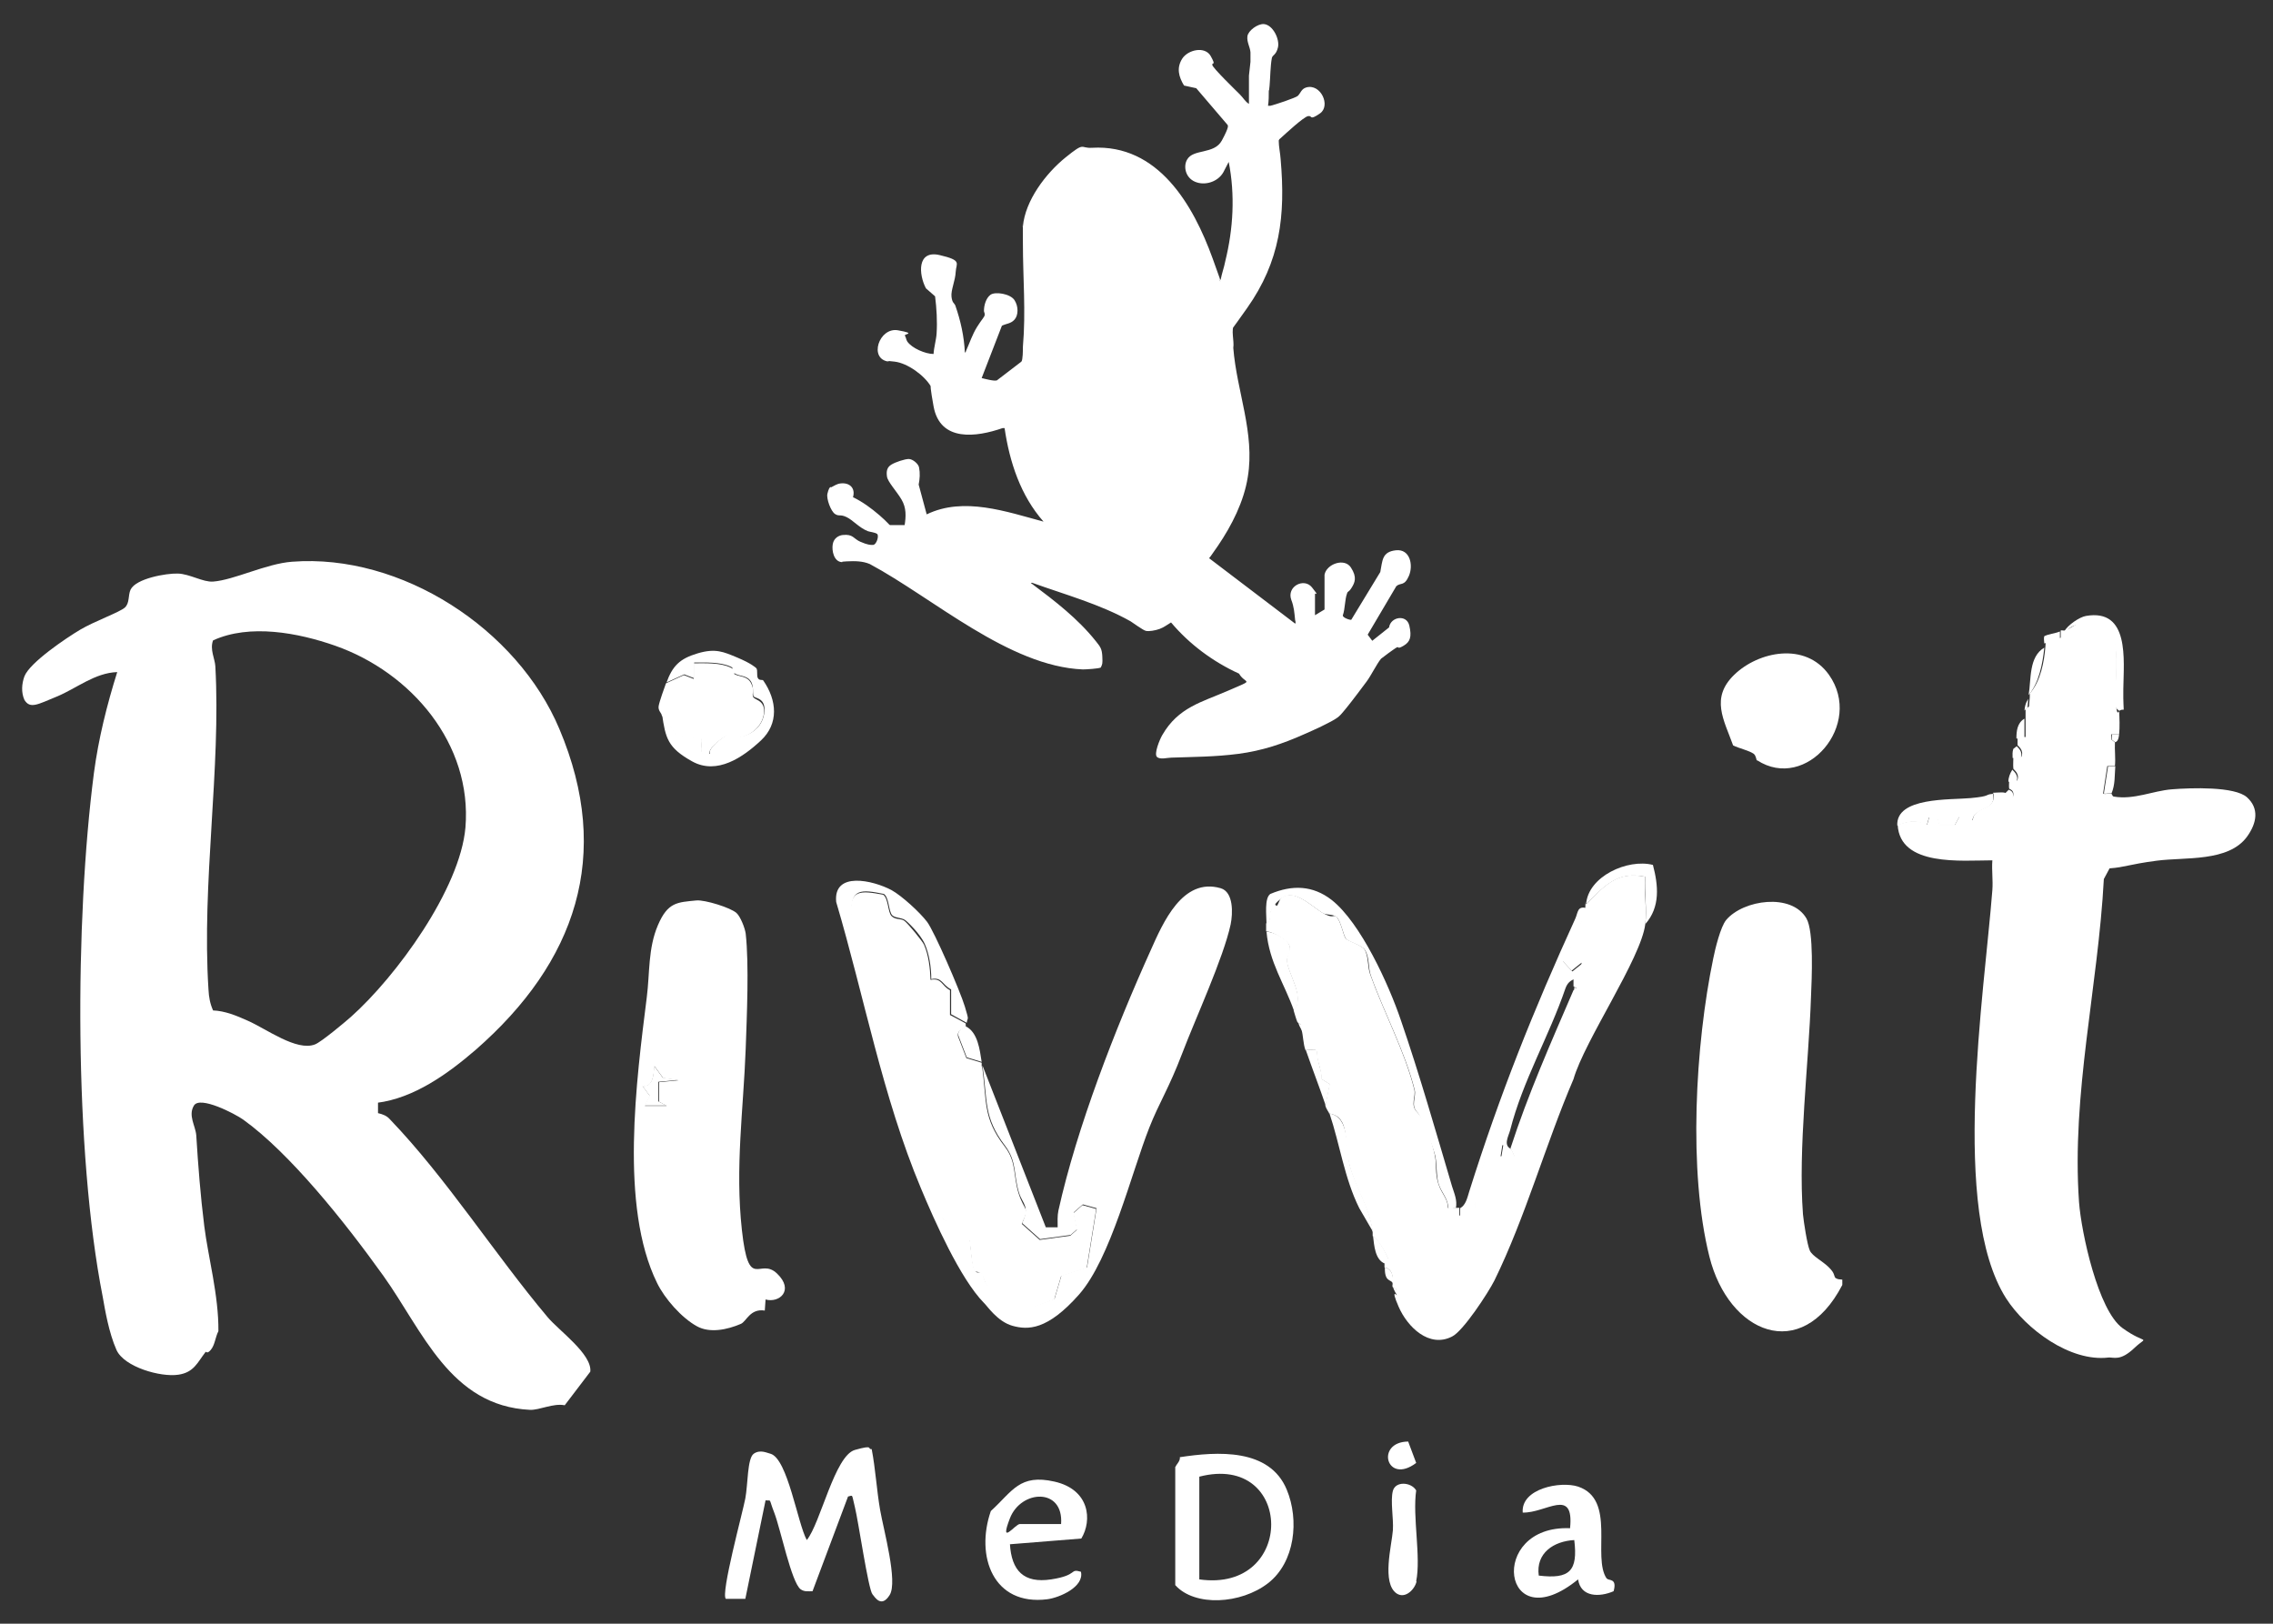<?xml version="1.0" encoding="UTF-8"?>
<svg xmlns="http://www.w3.org/2000/svg" xmlns:i="http://ns.adobe.com/AdobeIllustrator/10.0/" id="Layer_1" version="1.1" viewBox="0 0 595.3 425.2">
  <rect x="0" y="0" width="595.3" height="425.2" fill="#333333" stroke="none"/>
  <rect x="293.4" y="269.9" width="5" height="25.1" transform="translate(96.3 -74.6) rotate(17.1)" fill="#fff"></rect>
  <g>
    <path d="M99,288.5v3c1.3.3,2.3.7,3.1,1.6,14.8,15.4,27.5,35.4,41.3,51.8,2.9,3.5,11.7,9.7,11.2,14.3l-6.7,8.8c-3-.6-6.6,1.3-9.1,1.2-20.9-1-28.1-20.7-38.4-35.1s-24.6-32.2-36.7-40.9c-2.1-1.5-11.3-6.3-12.9-3.7s.4,5.3.6,7.8c.5,8,1.1,15.8,2.1,23.8s3.8,18.2,3.7,27.5c-.8,1.5-.9,3.6-2,4.9s-1.2.2-1.4.6c-2.1,2.7-3,5.3-7.1,5.9-4.6.7-14.2-2-16.2-6.5s-3-10.5-3.6-13.9c-7.5-38.1-7.3-98.7-2.3-137.2,1.2-9,3.4-17.8,6.1-26.4-5.9.2-10.7,4.3-15.8,6.4s-7,3.3-8.5.9c-.9-2-.7-4.3,0-6.2,1.4-3.6,10.9-10,14.6-12.2s10.4-4.6,11.7-5.8.8-3.2,1.5-4.7c1.4-2.9,9.3-4.3,12.4-4.2s6.6,2.3,9.2,2.1c5.5-.4,13.9-4.7,20.7-5.2,28.6-2.2,59,17.6,70,43.8,14,33.1,4.3,61.1-21.9,84-7.3,6.3-16.2,12.7-25.9,13.9ZM55.7,264.6c3.2.1,6.3,1.4,9.2,2.7,4.8,2.1,12.8,8.1,17.6,6.2,1.6-.6,7.7-5.7,9.4-7.2,11.9-10.6,28.6-33.5,30-49.6,1.8-21.9-14.2-40.6-34.1-47.6-9.7-3.4-22.4-5.8-32-1.4-.9,2.4.5,4.8.6,6.8,1.5,26.8-3.6,56.6-1.8,84.6.1,2,.4,3.7,1.2,5.5Z" fill="#fff"></path>
    <path d="M555,186.1c.1,1.8.2,4.4,0,6.2h-2.1s.1,1.4.1,1.4l.9.7c-.1,2,.2,4.2,0,6.2h-2c0,0-1.1,7.2-1.1,7.2.6.3,1.5-.1,2,0s.3.7.8.8c5.3.9,10.2-1.5,15.2-1.9s16.5-.8,19.7,2.1,2.6,6.7,0,10.3c-4.9,6.7-16.2,5.3-23.7,6.3s-8.2,1.7-12.3,2l-1.5,2.8c-1.5,28.2-8.5,56.2-6.5,84.6.6,8,5,28.4,11.4,33s6.8,1.7,3.1,5.2-5.3,2.4-6.8,2.5c-10,1.2-21.6-7.4-26.8-15.5-14.7-23.1-5.7-79.7-3.6-106.9.2-2.6-.2-5.2,0-7.8-8,0-24.2,1.7-24.8-9.3,2.9-1,4.9-1.5,7.7,0l.6-2.1h2.1s.6,2.1.6,2.1h4s1.2-2.2,1.2-2.2l3.5,1c0-3.7,6.5-2.5,5.3-7.2.9,0,2.4-.2,3.1,0s.3,1.6,2.1,1c.5-1.8-1-1.9-1-2.1-.1-.5,0-1.5,0-2.1h2.1c.8-1.8-1-2.9-1-3.1-.1-.9,0-2.1,0-3.1h2.1c.8-1.8-1-2.9-1-3.1,0-.6,0-1.4,0-2.1h2.1c0-1.7,0-3.5,0-5.2s0-1.4,0-2.1l.9-.7.2-2.4c0-.3,0-.7,0-1,2.8-3.1,3.8-8.3,4.1-12.4s0-.7,0-1l4-1.2v-1.9c.4-.1.8.1,1.1,0,1.3-.4,2.6-1.6,3.8-1.9,2.7-.6,7.9,1.5,9.1,4s.3,13,.5,17.1,1,1.4,1,1.5Z" fill="#fff"></path>
    <path d="M415.4,236.8c4.8-4.8,8-8.8,15.5-7.2-.4,4,.5,8.6,0,12.4-1.1,9-15.9,30.5-18.8,40.6-7.3,17-12.6,36.2-20.7,52.7-1.6,3.2-8.2,13.3-11.1,14.7-6,3.1-11.7-2.5-14-7.8s-.2-2.6-.5-3.1l-.2-1.5-.9-.6c-.1-.3.1-.8,0-1,.2-1.8-.1-3.7-2.1-4.1,0-.3,0-.7,0-1s1.2-.3.9-1.3-2.8-5.4-4-5.9c0-.3,0-.7,0-1-.9-6.6-4.3-11.1-6-17.3s.3-12.9-5.4-13.8c0-.3-.7-1-1-2.1l1.1-5.6-2.1-1.3c0-1.8-.6-3.4-1-5.1-.6-2.8.7-2.7-3.2-2.5-.6-1.6-.6-3.9-1-5.2l-.2-1.5-.9-.6c-.4-1-.7-2.1-1-3.1,3.1-3.5-1.6-9.7-1.8-13.1,0-1.2,1-2.5.7-3.8s-4.2-3.7-6.1-3.8c0-.7,0-1.4,0-2.1,1.7-.7.3-2.8,1.7-4.1s.7,0,1-.3c.6-.7.8-1.9,1.3-2.3,3.3-2.5,7.9,2.2,10.7,3.9s2.9.5,3.6,1c1.2.9,1.9,4.9,2.5,5.7s4.2,1.7,5,3c1.1,1.9.7,4.6,1.5,6.6,3.4,9.5,9,20,11.5,30,.5,1.9-1.2,4.1.8,6s4.2,9.1,4.6,11.3c.5,2.4,0,4.6.9,7.4s2.5,3.8,2.5,6.3c.6.3,1.4,0,2,0s.7,0,1,0v2c0,0,4.1,0,4.1,0,0-2.2-.2-4.3.2-6.5s3-10.4,3.4-11.1c.8-1.4,2.3-1,3.6-1l-.5,3.1h3.6s-1-2.1-1-2.1c4.6-14.2,10.6-27.7,16.5-41.4,0-.1.6-.2.8-.5l-.8-.5v-2.1c.5-.2,1.4.1,2.1,0v-4.1s-2.6,2.1-2.6,2.1l-2.4-2.6c2.1-1.9,2.2-4.6,3.2-7s2.7-4.1,2.8-7,0-.7,0-1Z" fill="#fff"></path>
    <path d="M480.9,334.7c.3.4,1.1.3,1.6.4v1.4c-10.8,20.8-29.8,12.6-34.8-7.4-5.6-22.3-3.7-55.5,1-78.1.5-2.5,1.9-8.3,3.4-10.1,4.5-5.3,17.1-7.1,21-.4,2,3.4,1.4,15.9,1.2,20.6-.6,17.6-3.4,39.6-2.1,56.9.2,2,1.1,8,1.8,9.5s3.3,2.7,5,4.4,1.1,2,1.8,2.9Z" fill="#fff"></path>
    <path d="M192.9,239.1c1,.9,2.2,3.9,2.4,5.4.9,8.1.3,21.6,0,30.1-.6,16.1-2.8,31.1-1,47.5s4.6,7,9.2,11.4.6,7.8-3,6.8l-.2,2.9c-3.9-.6-4.8,2.9-6.3,3.5-3.5,1.5-8.1,2.5-11.5.6-4-2.2-8.4-7.2-10.4-11.3-9.9-20.1-5.4-53.3-2.7-74.9.8-6.3.3-12.7,2.9-18.8s5.1-6,10.1-6.5c2.2-.2,9,1.9,10.5,3.3ZM173.6,282.2l-2.2-3c-.2,2.2-.3,5.6-3.1,5.2l1.9,2.6-1.3,2.6h5.7s-2-1.1-2-1.1v-5.1c0,0,5.1-.5,5.1-.5l-4-.6Z" fill="#fff"></path>
    <path d="M253.1,267.8l-4-2.2v-6.5c-2.4-1.2-2.3-3.3-5.2-2.7,0-3-.5-6.5-1.7-9.2s-4.6-5.9-5.2-6.3c-.9-.6-2.6-.5-3.3-1.2-1-1-.8-4.6-2.2-5.6-5.9-1.2-8.9-1.5-8.4,5.3.5,6.7,4.7,10.1,5.2,13.4,1.7,10.4,3.4,20.5,5.1,30.9,5.6,2,3.4,12.6,4.7,15.1,2.3,4.6,5.1,9.5,7.2,14.4s.1,5.7,3.6,6.8v4.6s5.1,0,5.1,0c.2,1.7.6,7,1.3,8.1s1.3,0,1.9.8.6,2.3,1.6,3.4,4.8,5.3,5.6,5.7c2.9,1.5,8.7-1.5,11.8-2.5l1.8-6.1,6.7-2.1,2.5-15.5-3.6-1-2.4,2.1.9,4.4-1.7,1.5-8,1.1-4.7-4.2c2.1-4.5.1-5-.8-7.9-1.5-4.7-.5-8.2-3.7-12.4-5.7-7.5-4.5-11.8-5.9-21l16.6,42.4h3.1c0-1.5-.1-3,.2-4.4,4.8-21.7,14.9-47.6,24.1-68,3.3-7.4,8.4-19.3,18.4-16.4,3.4,1,3.2,6.6,2.6,9.5-1.9,8.8-9.2,24.6-12.7,33.8s-6,12.8-8.6,19.4c-4.7,11.9-10.1,34.3-18.4,43.7s-13.4,9.3-17.4,8.2-6.7-5.3-7.5-6c-6.2-6.3-13-21.6-16.5-30-10.1-24.1-14.8-50-22.2-75-.8-8.1,9.6-5.7,14.5-3.1,2.7,1.5,7.4,5.8,9.3,8.3s8.7,18.2,9.9,22.2.7,2.6.5,4.2ZM294.4,291.6l3.1-10.9,2.6-8.7c-3.3,4.4-5.9,10.7-6.7,16.1s-.8,3.8,1,3.6Z" fill="#fff"></path>
    <path d="M257.2,279.2c1.3,9.1.1,13.5,5.9,21,3.2,4.1,2.2,7.7,3.7,12.4s3,3.4.8,7.9l4.7,4.2,8-1.1,1.7-1.5-.9-4.4,2.4-2.1,3.6,1-2.5,15.5-6.7,2.1-1.8,6.1c-3.1,1-8.8,4.1-11.8,2.5s-4.7-4.6-5.6-5.7-1-2.6-1.6-3.4-1.7-.6-1.9-.8c-.7-1-1-6.3-1.3-8.1h-5.2s0-4.6,0-4.6c-3.5-1.2-2.5-4.1-3.6-6.8-2.2-5-4.9-9.8-7.2-14.4-1.3-2.6.9-13.1-4.7-15.1-1.7-10.4-3.4-20.6-5.1-30.9-.5-3.3-4.7-6.7-5.2-13.4-.5-6.7,2.5-6.4,8.4-5.3,1.4,1,1.2,4.6,2.2,5.6s2.4.6,3.3,1.2,4.9,5.5,5.2,6.3c1.2,2.7,1.6,6.2,1.7,9.2,3-.6,2.9,1.6,5.1,2.7v6.5c.1,0,4.1,2.2,4.1,2.2,0,.4.1.9,0,1-.4.5-2.3.6-2,2.4l2.2,5.7,4,1.2c0,.3,0,.7,0,1Z" fill="#fff"></path>
    <path d="M228.3,379.5c1,5.2,1.3,10.7,2.2,15.9s4.7,18.8,2.5,22.3-3.9.5-4.5-.2c-1.1-1.3-3.7-19.2-4.6-22.8s-.4-3.1-1.8-2.8l-9.3,24.8c-1.1,0-2.1.2-3.1-.5-2.4-1.7-5.3-15.9-6.9-20s-.6-3.1-2.3-3.3l-5.3,25.8h-5.1c-1.4-1.3,4.4-22.6,5.1-26.3s.5-10.5,2.2-11.7,3.5-.2,4.4,0c4.5,1.3,7.1,18.3,9.5,22.6,3.6-4.4,7.3-22.1,12.6-23.6s3-.1,4.5-.2Z" fill="#fff"></path>
    <path d="M460.2,199.2c-.3-.2-.2-1.2-.9-1.8-1.3-.9-3.8-1.4-5.4-2.2-2.4-6.7-6-12.4.3-18.5s18.6-8.7,24.8,0c9.2,13-6,30.7-18.8,22.4Z" fill="#fff"></path>
    <path d="M307.9,384.1c0-.4,1.3-1.5,1.1-2.5,9.8-1.5,23.5-2.4,28,8.5,3.3,7.9,2.2,19-4.9,24.5s-19.2,6.2-24.3.5v-31ZM314.1,413.6c25.4,3.6,24.8-33.3,0-26.9v26.9Z" fill="#fff"></path>
    <path d="M420.9,413.4c.4.6,2.7-.2,1.7,3.3-3.7,1.6-8.6,1.6-9.3-3.1-20,16.3-23.9-14.3-2.1-13.4,1.1-10.9-6.3-3.9-12.4-4.1-.5-6.3,9.9-8.3,14.5-6.8,10.1,3.4,3.6,18.4,7.5,24.1ZM412.3,403.3c-5.4.3-10.1,3.4-9.3,9.3,8.1,1,10.3-1.2,9.3-9.3Z" fill="#fff"></path>
    <path d="M264.5,404.3c.4,7,3.6,10.4,10.8,9.3s4.7-2.9,7.8-2c.9,4-5.7,6.8-8.8,7.2-14.2,1.8-18.9-11.3-14.8-23.1,5.7-5.2,7.5-9.8,16.7-7.7s9.9,10.1,7,14.9l-18.7,1.5ZM277.9,399.1c.7-9.6-10.5-9-13.4-1.5s1.4,1.5,2.6,1.5c3.6,0,7.3,0,10.9,0Z" fill="#fff"></path>
    <path d="M174.5,178.9l4.6-2.1,2.6,1v-4.1c3,0,6.9-.2,9.6,1.1s.6,1.5,1,1.7c1.2.8,3.4.4,4.4,2.4s.2,2.5.5,3.5,3.1.8,2.9,4.1-3.1,6.2-6.8,6.7-2.6-.7-3.4-.3c-1.1.6-4.6,3.2-4.1,4.7-3.2.7-1.9-1.7-2.1-4.1l-6.3-.5-4.1-5.7c0-.5-1-1.2-.8-2.4s1.5-4.8,1.9-5.9Z" fill="#fff"></path>
    <path d="M415.4,237.8c-.2,2.9-1.5,3.9-2.8,7s-1.1,5.1-3.2,7l2.4,2.6,2.6-2.1v4.1c-.6.1-1.6-.2-2.1,0-1.2.5-1.8,1.1-2.3,2.4-4.3,12.6-11.2,24.2-14.5,37.2-.4,1.5-1.9,4,.3,4.9l1,2.1h-3.6s.5-3.1.5-3.1c-1.3,0-2.8-.4-3.6,1s-3.2,9.8-3.4,11.1c-.4,2.2-.2,4.3-.2,6.5h-4.1c0,0,0-2.1,0-2.1,1.5-.8,1.9-2.8,2.4-4.4,8-25.4,16.8-47.4,27.8-71.5.7-1.6.5-3.3,2.9-2.7Z" fill="#fff"></path>
    <path d="M174.5,178.9c1.6-4.5,3.5-6.4,8.2-7.8s6.8-.4,10.4,1.1,4.8,2.6,5,2.8c.4.6,0,1.9.4,2.6s1.2.3,1.4.6c3.6,5.2,4.1,11.3-.6,15.7-4.7,4.4-11.5,9.1-18,5.5s-7-6.2-7.9-12.3l4.1,5.7,6.3.5c.2,2.4-1.1,4.8,2.1,4.1-.5-1.4,3-4.1,4.1-4.7s2.1.5,3.4.3c3.6-.5,6.5-2.9,6.8-6.7s-2.7-3.3-2.9-4.1.1-2.2-.5-3.5c-1-2-3.3-1.5-4.4-2.4s0-1.3-1-1.7c-2.7-1.3-6.7-1.1-9.6-1.1v4.1s-2.6-1-2.6-1l-4.6,2.1Z" fill="#fff"></path>
    <path d="M371,414.1c-.4,2-2.9,4.7-5.2,3.2-4-2.7-1.3-12.6-1-16.6.2-3-.7-7.7,0-10.3s4.8-2.3,6.1-.1c-1,6.9,1.3,17.4,0,23.8Z" fill="#fff"></path>
    <path d="M381.3,316.4c-.6-.1-1.3.3-2,0,0-2.5-1.8-4.1-2.5-6.3s-.4-4.9-.9-7.4c-.5-2.2-3.8-10.5-4.6-11.3-2-1.9-.3-4.1-.8-6-2.5-10-8.1-20.4-11.5-30-.7-2-.3-4.7-1.5-6.6-.8-1.3-4.3-2.1-5-3s-1.4-4.9-2.5-5.7-2.5-.4-3.6-1c-2.8-1.7-7.4-6.4-10.7-3.9s-.7,1.6-1.3,2.3-.9.2-1,.3c-1.4,1.4,0,3.4-1.7,4.1,0-2.1-.6-6.7,1-7.8,5.7-2.4,11.1-2.3,16.1,1.6,7.6,6,15,22.3,18.1,31.5,4.8,13.9,9.2,29.3,13.4,43.5.6,1.9,1.4,3.6,1,5.7Z" fill="#fff"></path>
    <path d="M521.9,207.8c1.3,4.7-5.3,3.5-5.3,7.2l-3.5-1-1.2,2.2h-4s-.6-2.1-.6-2.1h-2.1s-.6,2.1-.6,2.1c-2.8-1.6-4.8-1.1-7.7,0-.4-7.5,13.8-6.7,19.2-7.2s3.6-.9,5.7-1.1Z" fill="#fff"></path>
    <path d="M415.4,236.8c.5-7.3,10.9-12,17.5-10.3,1.4,5.3,2,11-2,15.5.5-3.9-.3-8.4,0-12.4-7.5-1.5-10.7,2.5-15.5,7.2Z" fill="#fff"></path>
    <path d="M359.6,322.6l-3.6-6.2c-3.9-7.8-5.1-16.8-7.8-24.8,5.6.9,4.2,9.7,5.4,13.8,1.8,6.2,5.1,10.6,6,17.3Z" fill="#fff"></path>
    <path d="M338.9,264.7c-2.5-7.1-6.5-12.7-7.2-20.7,1.9,0,5.7,2,6.1,3.8s-.8,2.6-.7,3.8c.2,3.4,4.9,9.6,1.8,13.1Z" fill="#fff"></path>
    <path d="M555,186.1c0,0-1-.5-1-1.5-.2-4.1.9-14.3-.5-17.1s-6.4-4.6-9.1-4-2.5,1.5-3.8,1.9c.9-1.7,4-3.8,5.7-4.1,11.5-2,9.9,11.5,9.8,19.1s.7,4.7-1,5.7Z" fill="#fff"></path>
    <path d="M368.8,377.5l2.1,5.6c-7.8,5.9-10.8-5.5-2.1-5.6Z" fill="#fff"></path>
    <path d="M342,275c3.9-.3,2.6-.3,3.2,2.5s1,3.3,1,5.1l2.1,1.3-1.1,5.6c-1.6-4.7-3.5-9.6-5.2-14.5Z" fill="#fff"></path>
    <path d="M257.2,278.1l-4-1.2-2.2-5.7c-.3-1.8,1.6-1.9,2-2.4,3.1,1.6,3.6,6.1,4.1,9.3Z" fill="#fff"></path>
    <path d="M531.3,182c.7-4.1,0-10,4.1-12.4-.4,4.1-1.4,9.3-4.1,12.4Z" fill="#fff"></path>
    <path d="M554,200.6c-.2,2.5,0,4.8-1,7.2-.5-.2-1.4.2-2,0l1.1-7.1h2Z" fill="#fff"></path>
    <path d="M362.7,330.9c-2.6-1-2.8-4.8-3.1-7.2,1.3.5,3.6,4.7,4,5.9s-.9,1.2-.9,1.3Z" fill="#fff"></path>
    <path d="M530.2,188.2c0,1.7,0,3.5,0,5.2h-2.1c0-1.9.2-4.1,2.1-5.2Z" fill="#fff"></path>
    <path d="M539.5,165.4v1.9c0,0-4.1,1.2-4.1,1.2,0-.6-.2-1.3,0-1.9,1.2-.6,2.8-.7,4-1.2Z" fill="#fff"></path>
    <path d="M528.2,195.4c0,.2,1.8,1.3,1,3.1h-2.1c0-.8-.1-1.6.2-2.4l.9-.7Z" fill="#fff"></path>
    <path d="M364.8,336c-.6-1-2.2-.3-2.1-4.1,1.9.5,2.3,2.3,2.1,4.1Z" fill="#fff"></path>
    <path d="M527.1,201.6c0,.2,1.8,1.3,1,3.1h-2.1c0-1.1.4-2.1,1-3.1Z" fill="#fff"></path>
    <path d="M526.1,206.8c0,.1,1.6.3,1,2.1-1.8.5-1.9-1-2.1-1l1-1Z" fill="#fff"></path>
    <path d="M555,192.3c-.2,2.2-1,1.9-1,2.1l-.9-.7v-1.4c-.1,0,2,0,2,0Z" fill="#fff"></path>
    <path d="M530.2,186.1c.2-2.3,1-2.9,1-3.1l-.2,2.4-.9.7Z" fill="#fff"></path>
    <path d="M341,269.9c0-.1-.6-.8-1-2.1l.9.6.2,1.5Z" fill="#fff"></path>
    <path d="M365.8,339.1c-.1-.3-.6-.9-1-2.1l.9.6.2,1.5Z" fill="#fff"></path>
    <path d="M412.3,259.5v-1l.8.5c-.1.4-.7.4-.8.5Z" fill="#fff"></path>
    <path d="M173.6,282.2l4,.6-5.2.5v5.1c0,0,2.1,1.1,2.1,1.1h-5.7s1.3-2.6,1.3-2.6l-1.9-2.6c2.8.5,3-2.9,3.1-5.2l2.2,3Z" fill="#fff"></path>
  </g>
  <path d="M236.9,137.7c.4-2.5.5-4.7-.8-6.9s-3.6-4.6-3.8-6,0-2.4,1.1-3.1,3.6-1.5,4.6-1.5,2.5,1.2,2.7,2.2c.3,1.5.2,3-.1,4.5l2.1,7.8c9.7-4.7,20.9-.7,30.6,1.9-6-6.8-8.9-15.6-10.2-24.5h-.5c-6.9,2.4-16.4,3.7-18.1-5.7s0-3.8-.7-5.2c-1.7-2.9-6.1-6.1-9.5-6.5s-1,0-1.5,0c-5.4-.6-2.6-9.1,2.4-8.2s1.5.9,1.8,1.4.3,1,.6,1.5c1.2,1.8,4.8,3.3,6.9,3.3.1-1.8.7-3.7.8-5.4.2-3.1,0-6.6-.4-9.7l-2.4-2.1c-1.9-3.6-2.4-10.1,3.6-8.7s4.3,2.1,4.2,4.4-1.3,4.8-1.1,6.5.7,1.6,1,2.3c1.4,4,2.3,8.1,2.5,12.3.3,0,.2-.2.3-.4,1-2.2,1.6-4.2,2.9-6.3s2-2.6,2-3.2-.2-.6-.2-1c0-1.4.5-3.3,1.7-4.2s5.2-.3,6.3,1.4,1,4,0,5.1-2.1,1-3.3,1.6l-5.3,13.7c.8.2,3.4.9,4,.6l6.4-4.9c.4-.4.4-3.1.4-3.9.8-9.2,0-18,0-27.1s-.1-2.9,0-4.4c.6-6.8,6-13.9,11.2-18.1s3.7-2.3,6.9-2.5c17.3-1,26.5,14.9,31.6,29s1.1,3.5,1.7,5.2,0,.3.4.3c.3-1.6.9-3.2,1.2-4.8,2.1-8.5,2.6-17.4.9-26l-1.4,2.7c-1.4,2.5-4.8,3.6-7.4,2.5s-3.1-4.1-2.1-5.8c1.6-2.9,7.1-1.3,9.1-5s1.6-3.9,1.5-4.1l-8.2-9.6-3.2-.7c-1.4-2.3-2-4.6-.5-7s6-3.4,7.5-.7.3,1.5.4,2.3,6.2,6.7,7.2,7.7,1.4,1.9,2.4,2.5v-7.4s.4-3.6.4-3.6c0-.8,0-1.7,0-2.5-.1-1.4-1-2.7-.8-4.2s2.7-3.3,4.3-3.2c2.4.2,4.2,4,3.7,6.1s-1.4,1.9-1.6,2.8c-.4,2.1-.4,5.1-.6,7.3s-.2.7-.2,1.1c0,1.4,0,2.8-.2,4.1.2,0,.4,0,.6,0,1-.2,6.7-2.1,7.2-2.6.8-.8.9-1.8,2.2-2.2,3.8-1.1,6.5,4.8,3.6,6.8s-1.9.5-3.1.7-6.1,4.8-6.9,5.5-.6.5-.8.9c0,1.6.4,3.3.5,4.9,1.3,14.8-.1,26.7-8.8,39s-2.3,2.7-3.3,4.2,0,4.3-.3,6.2c.9,11.4,5.7,22.3,3.8,33.8-1,6.4-4.2,12.7-7.8,18s-2.3,2.9-2.3,3.3l22.5,17.1c.2-.1.1-.6,0-.9-.2-2-.3-3.5-1-5.3-1.3-3.5,3.3-5.9,5.4-3.3s.8,1.4.8,1.7v5.6l2.5-1.5v-9.1c.5-2.8,5.2-4.5,6.9-1.9s1,4,.2,5.3-1,.8-1.2,1.5c-.6,1.6-.5,4-1.1,5.7-.2.6,1.8,1.3,2.2,1.2l7.6-12.5c.6-3,.4-5.3,4.1-5.7s4.6,3.9,3.4,6.7-2.2,1.7-3.3,2.7l-7.5,12.7,1.2,1.6,4.4-3.5c.4-2.8,4.6-3.5,5.3-.5s.2,4.3-1.5,5.3-1.2.2-1.7.4-4,2.8-4.2,3c-1.1,1.3-2.6,4.4-3.8,6s-3.5,4.7-5.2,6.8-1.9,2.2-2.4,2.6c-1.6,1.2-6.7,3.5-8.8,4.4-5.6,2.5-11,4.3-17.1,5.1s-11.8.8-17.6,1c-1,0-3,.6-3.8-.2s.7-4.5,1.4-5.7c4.2-7.3,10.3-8.6,17.4-11.7s4.4-1.5,2.7-4.4c-6.8-3.1-13-7.7-17.8-13.4-1,.6-1.9,1.3-3,1.7s-2.8.7-3.6.5-3.2-2-4-2.5c-8-4.5-17.2-7-25.8-10.1-.6,0-.1.2,0,.3,6,4.5,12,9.1,16.7,15,1.2,1.5,1.6,2,1.7,4s0,2-.4,2.9c-.5.3-3.9.5-4.7.5-19.4-.8-39.2-18.7-55.8-27.6-1.9-.8-3.9-.8-6-.7s-.8.2-1.3.2c-2.1-.1-2.7-3-2.4-4.7s1.7-2.3,2.6-2.4c2.8-.3,2.8,1,4.7,1.8s2.5.8,3.2.8c1,0,1.7-2.5,1.1-2.9s-1.8-.5-2.4-.7c-2.3-.9-3.9-2.9-5.6-3.7s-1.9-.1-3-.8-2.3-4-2-5.3.6-1.6.7-1.7.2,0,.3,0c.8-.4,1.5-.9,2.4-1,2.4-.3,4,1.2,3.3,3.6,2.5,1.2,4.8,2.9,6.9,4.7s2.6,2.6,2.8,2.6h3.9Z" fill="#fff"></path>
</svg>
